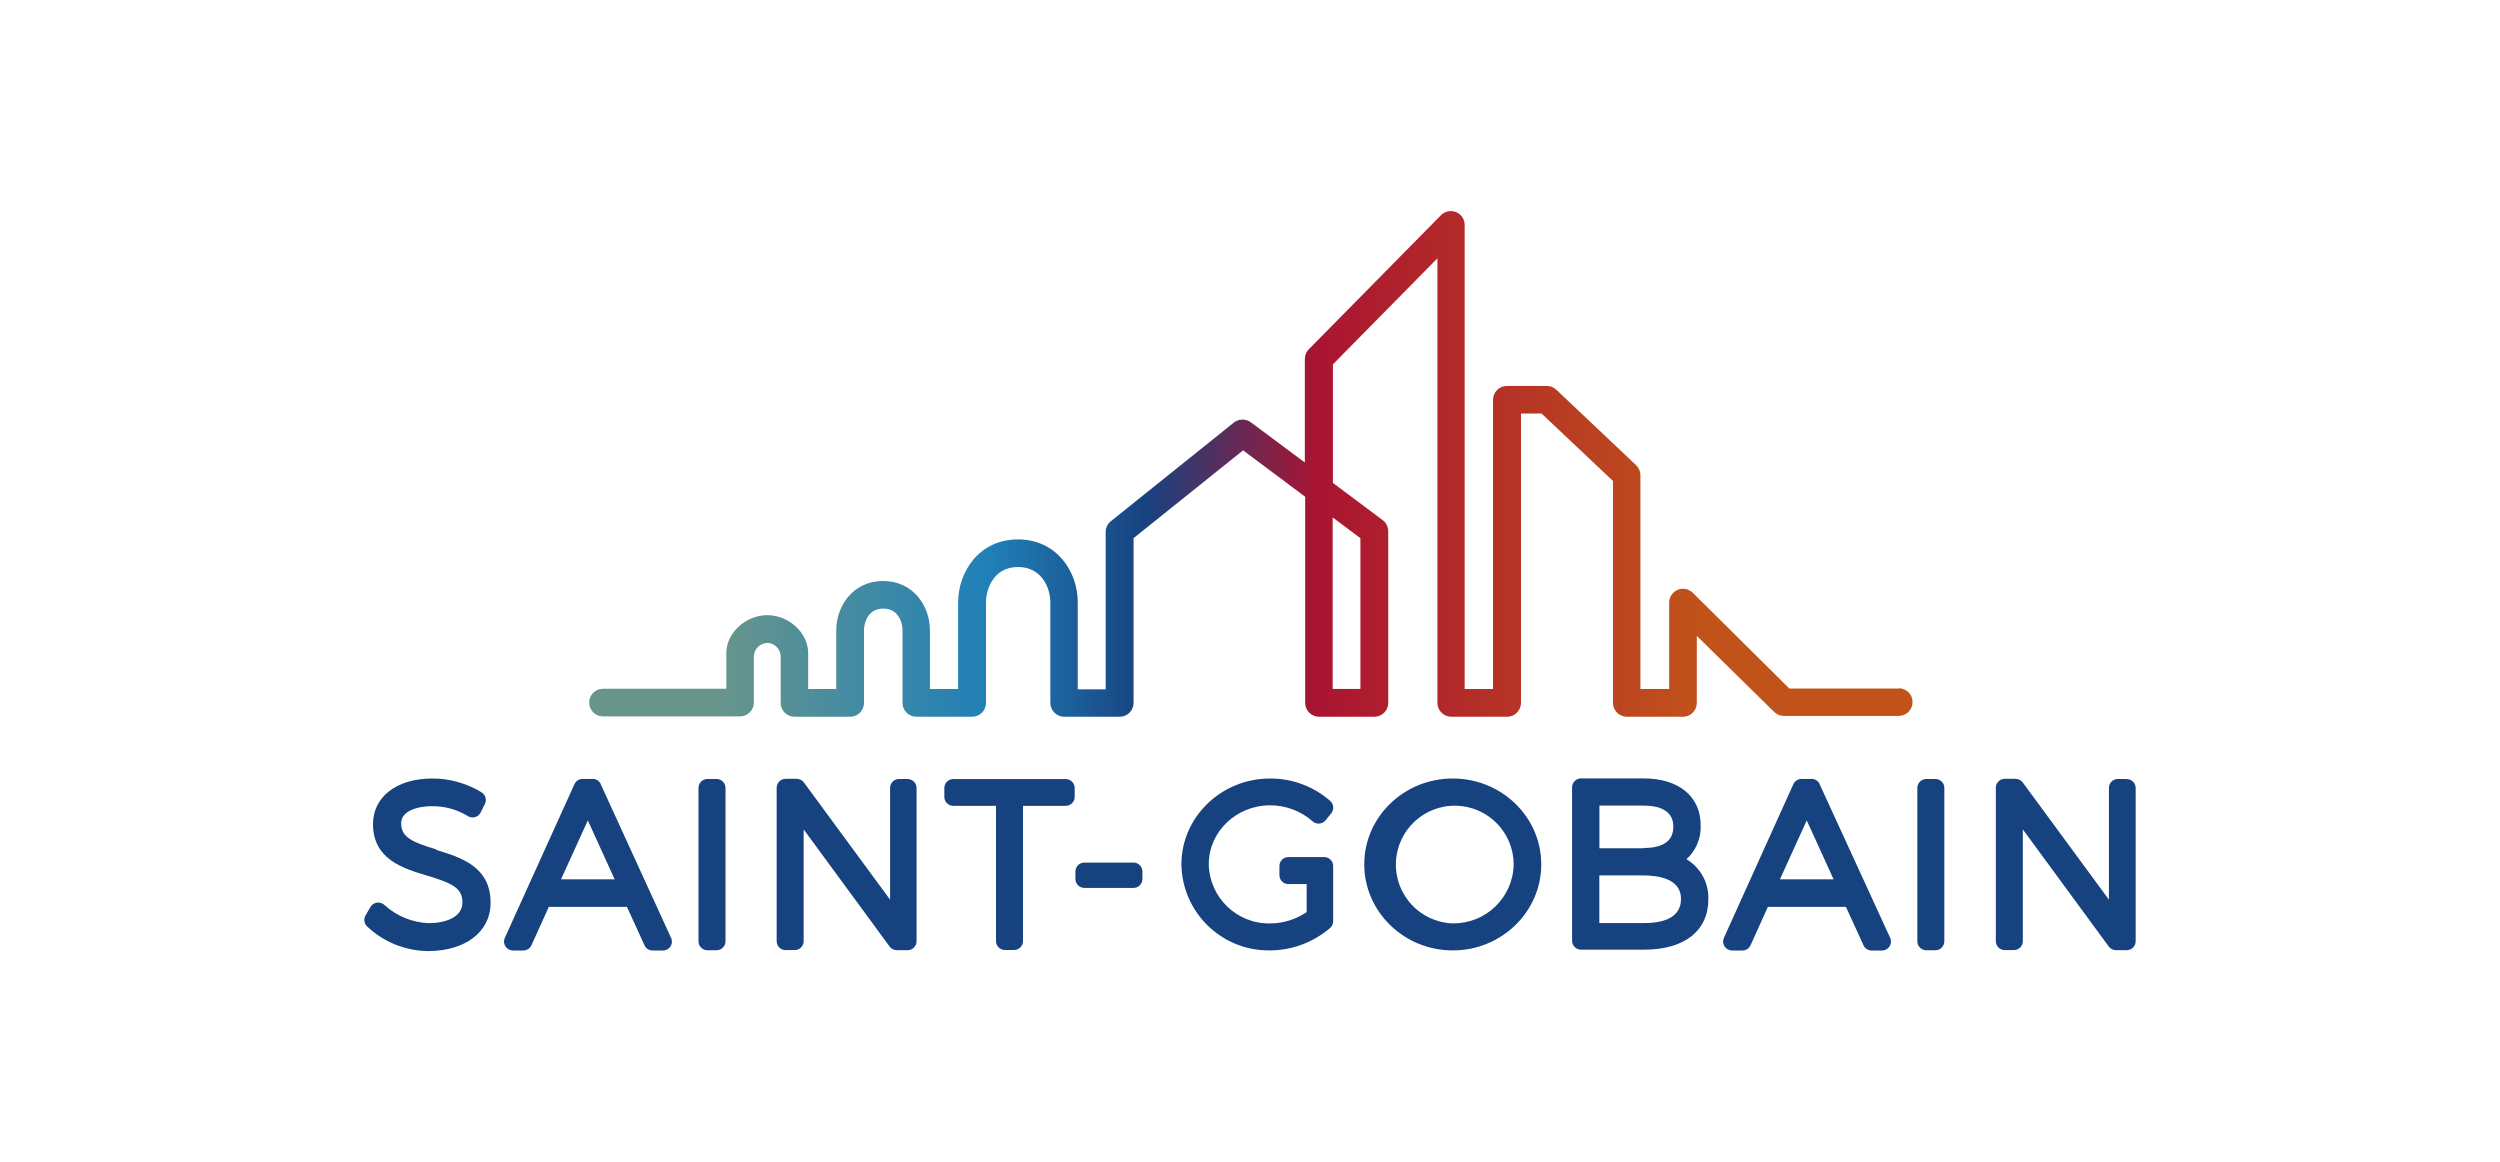 <?xml version="1.0" encoding="UTF-8"?> <svg xmlns="http://www.w3.org/2000/svg" xmlns:xlink="http://www.w3.org/1999/xlink" id="Layer_1" data-name="Layer 1" viewBox="0 0 300 139.44"><defs><style> .cls-1 { fill: url(#linear-gradient); } .cls-2 { fill: #174280; } </style><linearGradient id="linear-gradient" x1="181.39" y1="1028.93" x2="340.79" y2="1028.93" gradientTransform="translate(-110.86 1084.6) scale(1 -1)" gradientUnits="userSpaceOnUse"><stop offset=".1" stop-color="#67958c"></stop><stop offset=".3" stop-color="#2180b8"></stop><stop offset=".42" stop-color="#174280"></stop><stop offset=".55" stop-color="#aa1431"></stop><stop offset=".84" stop-color="#c1531a"></stop></linearGradient></defs><path class="cls-2" d="m52.38,101.94c-2.95-.9-4.24-1.46-4.24-3.15,0-1.51,2.01-2.05,3.75-2.05,1.49,0,2.95.4,4.22,1.17.49.33,1.16.21,1.49-.28.03-.04.06-.09.08-.14l.5-1c.26-.49.09-1.1-.38-1.4-1.77-1.09-3.82-1.67-5.9-1.67-4.29,0-7.14,2.19-7.14,5.46,0,4.24,3.58,5.31,6.44,6.18,3.01.9,4.33,1.49,4.29,3.28s-2.12,2.44-4.1,2.44c-1.94-.09-3.78-.85-5.22-2.15-.24-.23-.57-.35-.91-.32-.34.04-.64.24-.81.54l-.58.98c-.26.43-.19.98.17,1.33,1.98,1.88,4.59,2.94,7.32,2.97,4.48,0,7.51-2.32,7.51-5.77.03-4.38-3.6-5.48-6.53-6.37"></path><path class="cls-2" d="m67.32,105.52l3.22-7.07,3.22,7.07h-6.44Zm4.78-11.42c-.18-.39-.56-.64-.99-.63h-1.19c-.43,0-.82.25-.99.64l-8.34,18.41c-.26.53-.03,1.17.5,1.43.15.07.32.11.49.11h1.21c.43,0,.82-.25.99-.64l2.08-4.6h9.37l2.11,4.61c.17.39.56.64.99.63h1.21c.59.01,1.08-.46,1.09-1.05,0-.17-.03-.34-.11-.49l-8.43-18.41Zm13.89-.62h-1.1c-.59,0-1.07.48-1.07,1.07v18.41c0,.59.48,1.07,1.07,1.07h1.1c.59,0,1.07-.48,1.07-1.07v-18.41c0-.59-.48-1.07-1.07-1.07m22.96,0h-1.07c-.59,0-1.07.48-1.07,1.07v13.41l-10.33-14.05c-.2-.28-.53-.45-.87-.45h-1.34c-.59,0-1.07.48-1.07,1.07v18.41c0,.59.48,1.07,1.07,1.07h1.1c.59,0,1.07-.48,1.07-1.07v-13.41l10.31,14.05c.2.28.53.44.88.44h1.29c.59,0,1.07-.48,1.07-1.07v-18.39c0-.59-.48-1.07-1.07-1.07m19.01,0h-13.54c-.59,0-1.07.48-1.07,1.07v1.07c0,.59.48,1.07,1.07,1.07h5.13v16.23c0,.59.48,1.07,1.07,1.07h1.1c.59,0,1.07-.48,1.07-1.07v-16.23h5.13c.59,0,1.07-.48,1.07-1.07v-1.07c0-.59-.48-1.07-1.07-1.07m8.13,10.02h-5.9c-.59,0-1.07.48-1.07,1.07v.9c0,.59.48,1.07,1.07,1.07h5.9c.59,0,1.07-.48,1.07-1.07v-.9c0-.59-.48-1.07-1.07-1.07m22.87-.66h-4.29c-.59,0-1.07.48-1.07,1.07v1.1c0,.59.48,1.07,1.07,1.07h2.2v3.36c-1.29.88-2.82,1.36-4.39,1.36-3.99.07-7.28-3.11-7.36-7.1,0-3.9,3.3-7.07,7.36-7.07,1.87,0,3.69.67,5.09,1.91.44.4,1.11.37,1.52-.06.02-.02.04-.04.06-.07l.66-.82c.38-.45.32-1.12-.13-1.5-1.99-1.74-4.55-2.69-7.19-2.68-5.87,0-10.65,4.62-10.65,10.3.08,5.77,4.82,10.39,10.59,10.33,2.65,0,5.22-.96,7.24-2.68.24-.21.38-.51.38-.83v-6.62c0-.59-.48-1.07-1.07-1.07m15.41,7.96c-3.9-.14-6.95-3.41-6.81-7.31.14-3.9,3.41-6.95,7.31-6.81,3.8.13,6.81,3.24,6.82,7.04-.07,3.97-3.34,7.13-7.31,7.07m0-17.38c-5.86,0-10.62,4.62-10.62,10.3s4.76,10.33,10.62,10.33,10.62-4.63,10.62-10.33-4.77-10.3-10.62-10.3m17.6,11.63h5.3c1.68,0,4.49.36,4.49,2.81s-2.44,2.91-4.49,2.91h-5.31v-5.72Zm5.31-3.26h-5.31v-5.12h5.3c1.61,0,3.57.44,3.57,2.52,0,1.71-1.2,2.57-3.57,2.57m5.13,1.36c1.15-1.03,1.78-2.52,1.72-4.07,0-3.48-2.62-5.64-6.83-5.64h-7.53c-.59,0-1.07.48-1.07,1.07v18.41c0,.59.48,1.07,1.07,1.07h7.58c4.83,0,7.7-2.26,7.7-6.04.07-1.97-.95-3.82-2.64-4.83"></path><path class="cls-2" d="m213.59,105.52l3.22-7.07,3.22,7.07h-6.44Zm4.78-11.42c-.18-.39-.56-.64-.99-.63h-1.19c-.43,0-.82.25-.99.64l-8.32,18.41c-.26.53-.03,1.17.5,1.43.15.07.32.11.49.11h1.21c.43,0,.82-.25.99-.64l2.08-4.6h9.36l2.11,4.61c.17.39.56.64.99.63h1.21c.59.01,1.08-.45,1.1-1.05,0-.17-.03-.34-.11-.49l-8.45-18.41Zm13.88-.62h-1.1c-.59,0-1.07.48-1.07,1.07v18.41c0,.59.48,1.07,1.07,1.07h1.1c.59,0,1.07-.48,1.07-1.07v-18.41c0-.59-.48-1.07-1.07-1.07m22.96,0h-1.07c-.59,0-1.07.48-1.07,1.07v13.41l-10.33-14.05c-.2-.28-.53-.45-.88-.45h-1.29c-.59,0-1.07.48-1.07,1.07v18.41c0,.59.48,1.07,1.07,1.07h1.1c.59,0,1.07-.48,1.07-1.07v-13.41l10.31,14.05c.2.28.53.44.87.44h1.29c.59,0,1.07-.48,1.07-1.07v-18.39c0-.59-.48-1.07-1.07-1.07"></path><path class="cls-1" d="m227.83,82.62h-13.11l-.09-.09-11.5-11.4c-.48-.47-1.19-.61-1.81-.35-.62.26-1.02.86-1.02,1.53v10.37h-3.45v-25.67c0-.46-.2-.9-.54-1.21l-9.56-9.04c-.31-.29-.71-.45-1.14-.45h-4.79c-.91,0-1.65.74-1.66,1.66v34.71h-3.4V26.98c0-.67-.41-1.28-1.03-1.53-.62-.25-1.34-.1-1.81.37l-15.86,16.09c-.31.31-.48.73-.48,1.16v12.43l-6.49-4.83c-.61-.44-1.44-.43-2.03.04l-14.76,11.84c-.39.31-.62.79-.62,1.29v18.88h-3.35v-10.45c0-3.66-2.52-7.54-7.18-7.54s-7.18,3.9-7.18,7.58v10.37h-3.38v-7.06c0-2.86-1.97-5.9-5.62-5.9s-5.62,3.05-5.62,5.9v7.06h-3.37v-4.3c0-2.43-2.3-4.56-4.91-4.56s-4.91,2.15-4.91,4.54v4.29h-14.8c-.92,0-1.66.74-1.66,1.66s.74,1.66,1.66,1.66h16.44c.92,0,1.66-.74,1.66-1.66v-5.64c.08-.84.77-1.48,1.61-1.52.87.02,1.57.71,1.61,1.58v5.63c0,.91.75,1.65,1.66,1.65h6.68c.91,0,1.65-.74,1.66-1.66v-8.73c0-.9.48-2.59,2.31-2.59s2.31,1.69,2.31,2.58v8.74c0,.91.74,1.65,1.66,1.66h6.7c.92,0,1.66-.74,1.66-1.66v-12.05c0-1.47.8-4.26,3.86-4.26,2.83,0,3.86,2.53,3.86,4.23v12.08c0,.91.74,1.65,1.66,1.66h6.67c.91,0,1.65-.74,1.66-1.66v-19.77l.12-.1,13.02-10.44,7.45,5.57v24.74c0,.91.74,1.65,1.66,1.66h6.65c.91,0,1.65-.74,1.66-1.66v-20.6c0-.52-.25-1.02-.66-1.33l-5.98-4.47v-14.23l.09-.09,12.45-12.63v53.35c0,.91.74,1.65,1.66,1.66h6.71c.91,0,1.65-.74,1.66-1.66v-34.73h2.47l.09.09,8.48,8.01v26.63c0,.91.74,1.65,1.66,1.66h6.74c.91,0,1.65-.74,1.66-1.66v-8.04l9.28,9.12c.31.31.73.48,1.16.48h13.79c.92,0,1.66-.74,1.66-1.66s-.74-1.66-1.66-1.66v.03Zm-64.58-18.04v18.09h-3.33v-20.58l3.33,2.49Z"></path></svg> 
